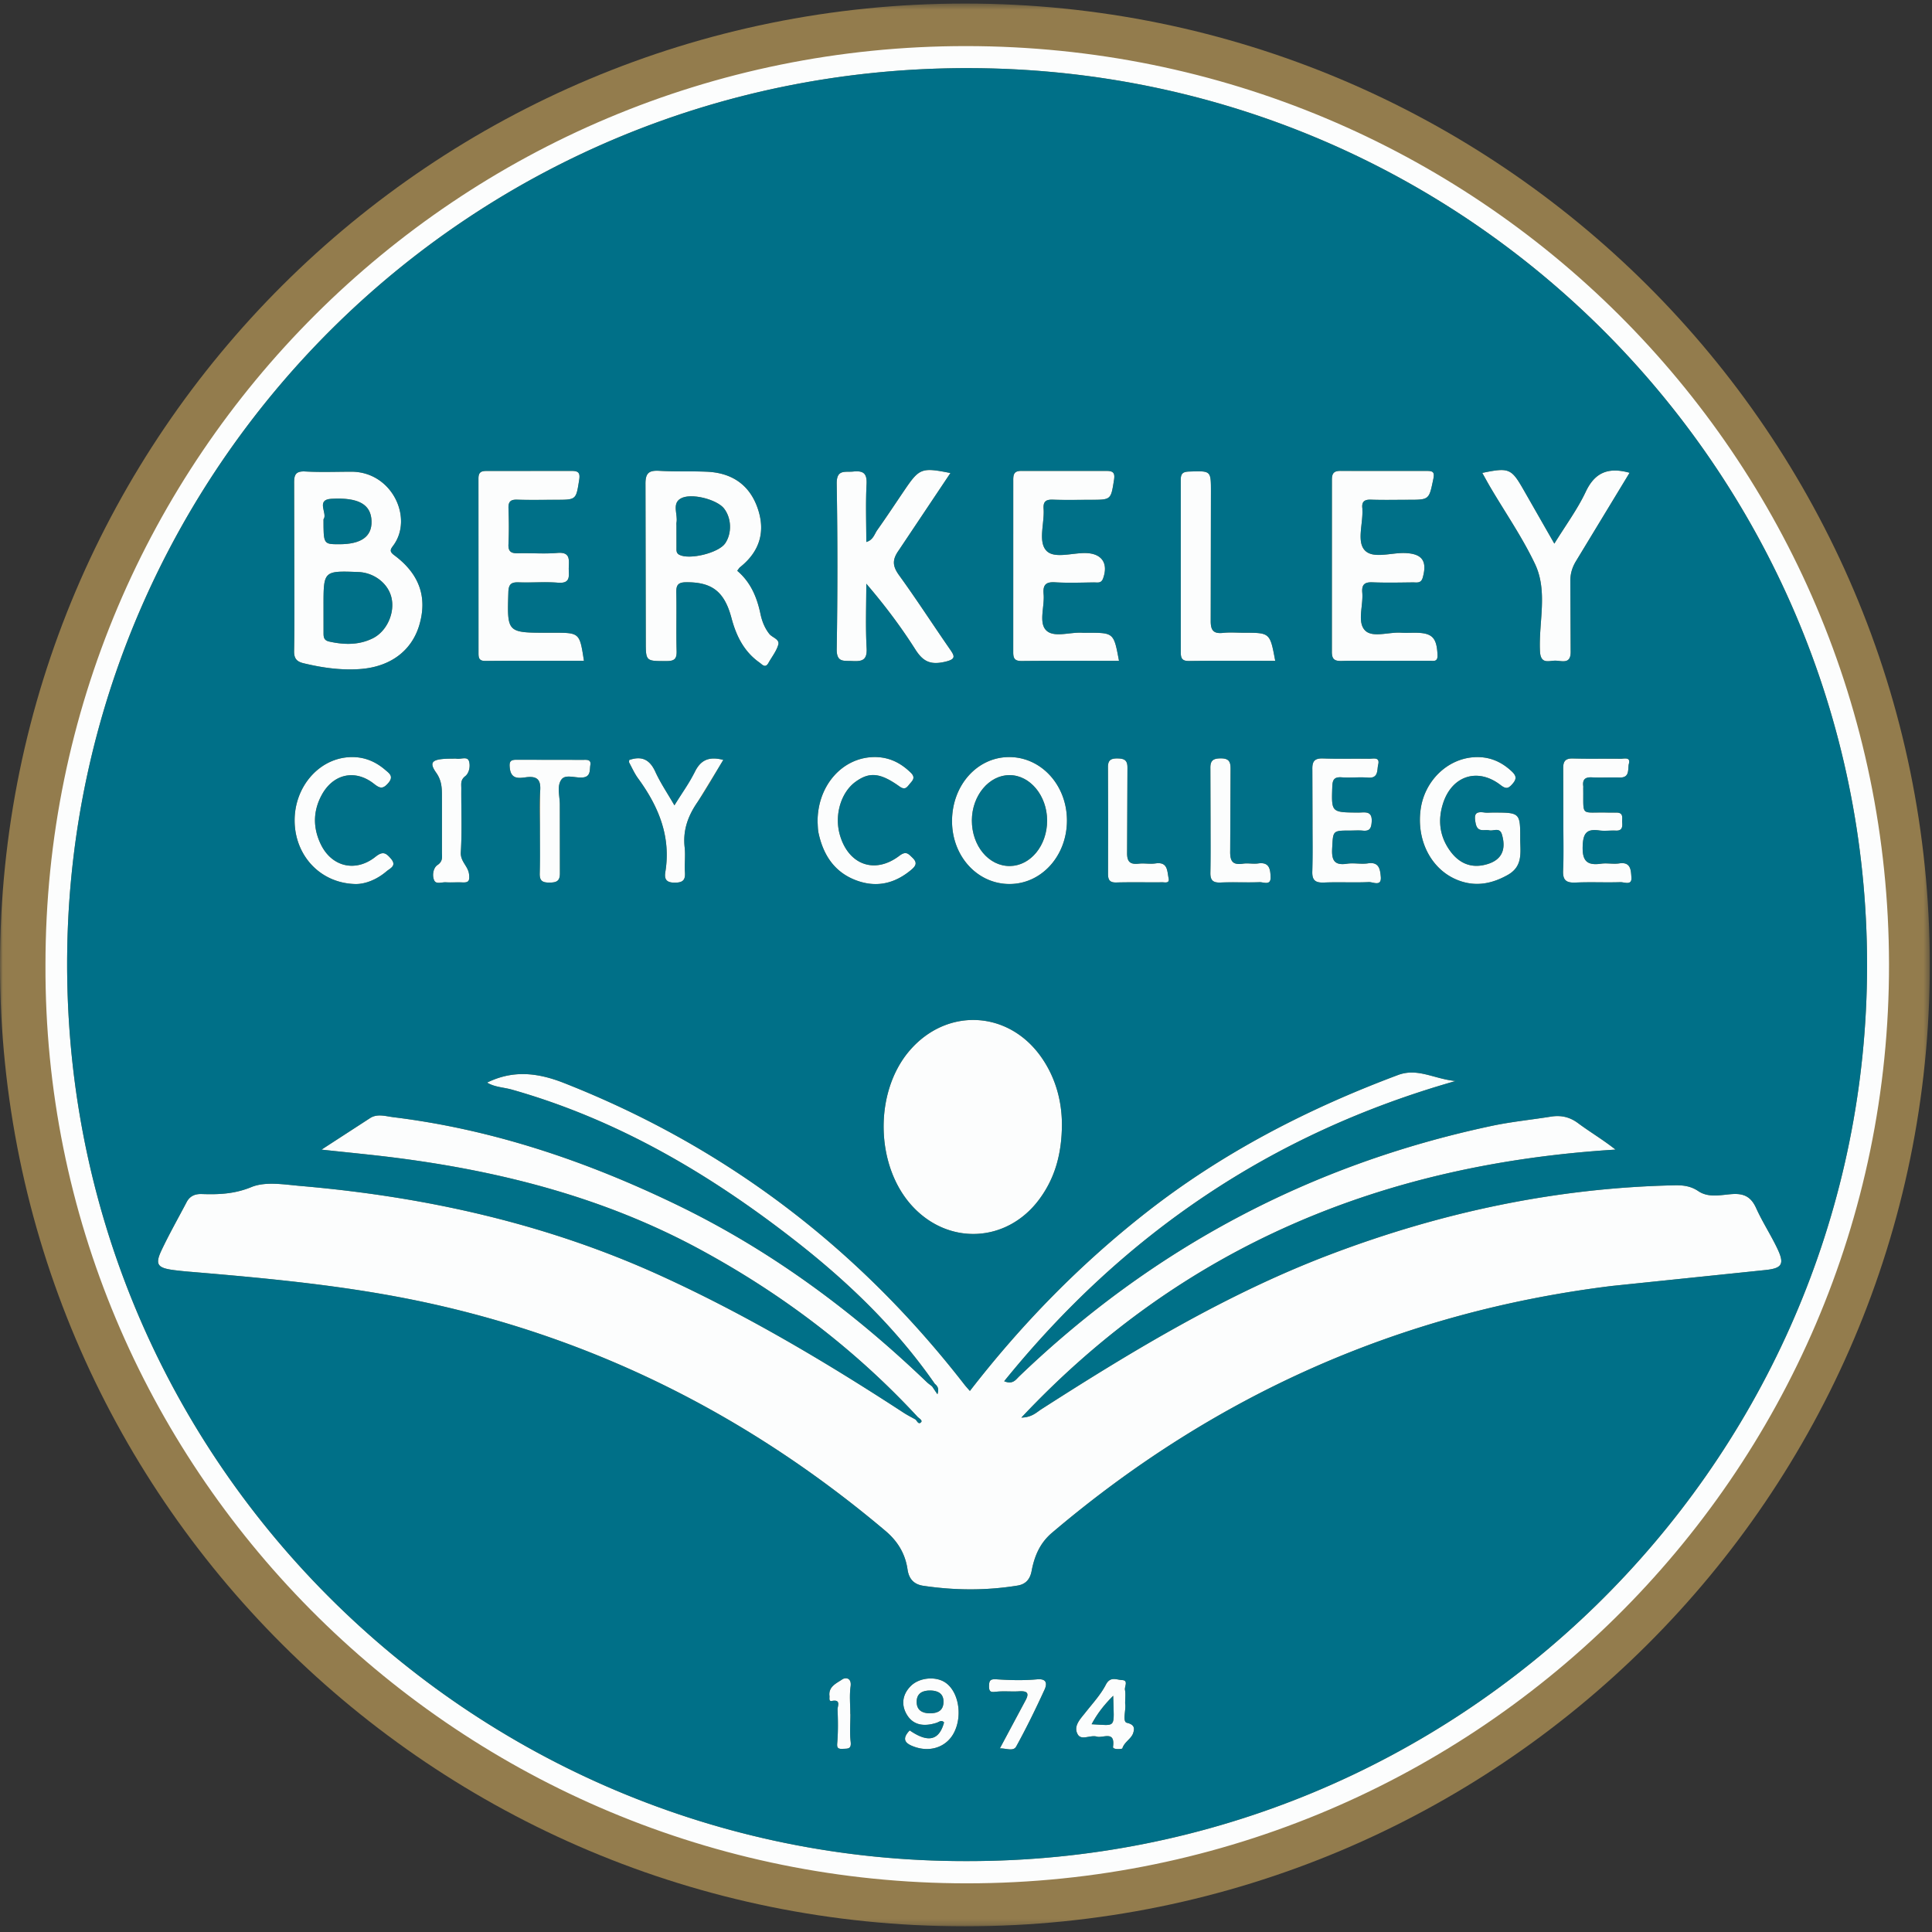 <?xml version="1.0" encoding="utf-8"?>
<svg xmlns="http://www.w3.org/2000/svg" xmlns:xlink="http://www.w3.org/1999/xlink" viewBox="0 0 340 340">
  <rect x="0" y="0" width="340" height="340" fill="#333333" stroke="none"/>
  <defs>
    <path id="a" d="M0 .398h339.612v338.373H0z"/>
  </defs>
  <g fill="none" fill-rule="evenodd">
    <g transform="translate(0 .228)">
      <mask id="b" fill="#fff">
        <use xlink:href="#a"/>
      </mask>
      <path d="M339.612 169.584C339.612 76.145 263.588.397 169.806.397S0 76.145 0 169.584s76.024 169.187 169.806 169.187 169.806-75.748 169.806-169.187" fill="#937c4d" fill-rule="nonzero" mask="url(#b)"/>
    </g>
    <g fill="#fcfdfd" fill-rule="nonzero">
      <path d="M170.059 327.519c86.524.188 156.28-69.067 158.461-153.624 2.257-87.542-67.896-161.747-157.993-161.907-87.996-.155-157.085 69.977-158.685 154.606-1.7 89.877 71.189 161.095 158.217 160.925M8.002 169.777c0-89.343 72.505-161.695 162.003-161.666 89.852.029 162.293 72.127 162.43 161.547.137 89.907-73.735 162.925-164.394 161.764C79.33 330.285 7.66 257.963 8.002 169.777"/>
      <path d="M161.537 249.407c-11.109-12.022-24-21.756-38.384-29.545-16.638-9.01-34.616-13.673-53.266-16.08-4.248-.548-8.516-.944-13.306-1.467l8.604-5.584c1.262-.776 2.724-.283 4.073-.118 17.496 2.154 33.928 7.732 49.729 15.357 16.469 7.947 30.963 18.644 44.102 31.249.29.278.627.507.942.758l.937 1.384c.309-.881.079-1.393-.45-1.817-6.752-9.742-15.195-17.874-24.486-25.135-15.075-11.782-31.351-21.389-49.949-26.653-1.453-.412-3.04-.426-4.361-1.239 4.578-2.237 8.877-1.759 13.555.083 28.438 11.193 51.765 29.017 70.427 53.043.294.38.625.731.979 1.141 9.124-11.791 19.415-22.308 31.08-31.443 13.396-10.491 28.339-18.2 44.255-24.155 3.484-1.303 6.329.688 10.129 1.059-32.528 9.239-58.547 27.038-79.428 52.827 1.523.629 2.034-.27 2.651-.862 23.511-22.563 51.214-37.287 83.14-44.071 3.425-.728 6.931-1.073 10.394-1.627 1.776-.284 3.309.031 4.807 1.146 2.077 1.546 4.325 2.864 6.595 4.653-40.711 2.517-75.985 16.769-104.562 47.164 1.858-.043 2.649-.918 3.547-1.494 16.207-10.395 32.686-20.332 50.767-27.199 19.505-7.407 39.693-11.739 60.639-12.188 1.493-.032 2.846.124 4.165 1.018 1.822 1.234 3.987.661 5.975.527 2.11-.143 3.339.521 4.213 2.46 1.1 2.441 2.584 4.707 3.733 7.129 1.289 2.714.866 3.463-2.056 3.773l-27.035 2.802c-37.237 4.578-70.026 19.22-98.564 43.448-2.162 1.836-3.093 4.159-3.581 6.714-.297 1.555-1.112 2.35-2.491 2.573-5.51.896-11.04.854-16.555.039-1.596-.236-2.536-1.119-2.793-2.885-.395-2.713-1.686-4.922-3.883-6.777-23.66-19.974-50.475-33.615-80.834-40.182-13.674-2.958-27.572-4.248-41.483-5.417a65.01 65.01 0 0 1-2.923-.302c-2.901-.381-3.344-.999-2.137-3.54 1.359-2.862 2.926-5.627 4.401-8.434.56-1.065 1.491-1.447 2.64-1.409 2.985.101 5.765.001 8.749-1.225 2.514-1.033 5.813-.44 8.731-.189 21.93 1.892 43.178 6.61 63.275 15.771 14.945 6.812 29.033 15.167 42.771 24.123.676.441 1.403.803 2.106 1.201.283.274.519.943.97.476.288-.297-.26-.639-.556-.883m25.347-51.508c-.026 5.11-1.198 9.43-4.032 13.222-5.654 7.566-15.864 8.099-22.277 1.17-6.561-7.088-6.789-20.103-.479-27.422 6.588-7.64 17.467-7.041 23.222 1.272 2.544 3.675 3.555 7.79 3.566 11.758M56.933 91.377c0 4.395 0 4.395 2.749 4.398 3.878.004 5.778-1.348 5.701-4.057-.082-2.891-2.194-4.218-7.084-3.935-2.807.162-.578 2.63-1.365 3.594m.003 15.252.003 4.636c.004.733-.038 1.407 1 1.638 2.624.581 5.196.644 7.65-.564 2.519-1.241 3.965-4.55 3.277-7.259-.625-2.459-3.061-4.31-5.808-4.413-6.125-.228-6.125-.228-6.121 5.963m-5.147-6.93-.029-14.632c-.024-1.492.25-2.191 1.967-2.095 2.684.149 5.382.046 8.075.039 7.207-.016 10.984 8.187 7.402 13.003-.474.637-.745 1.013.162 1.684 4.453 3.298 5.871 7.394 4.428 12.296-1.338 4.548-5.12 7.372-10.444 7.75-3.365.239-6.66-.233-9.928-1.021-1.196-.288-1.691-.824-1.667-2.151.089-4.957.036-9.916.035-14.875m67.254-7.233.004 3.891c.005.467-.077.965.471 1.262 1.773.961 6.95-.306 8.1-1.998 1.212-1.783 1.119-4.452-.214-6.147-1.231-1.566-5.859-2.821-7.673-1.707-1.51.928-.408 2.795-.686 4.214-.03.156-.004.323-.003.485m10.693 7.985c2.356 1.996 3.47 4.64 4.085 7.568.267 1.268.722 2.47 1.556 3.535.524.669 1.864.92 1.581 1.913-.324 1.139-1.134 2.14-1.728 3.205-.561 1.006-1.107.263-1.568-.061-2.74-1.934-4.103-4.693-4.945-7.866-1.252-4.715-3.503-6.309-7.983-6.272-1.46.011-1.747.537-1.719 1.84.075 3.416-.04 6.839.056 10.254.039 1.391-.38 1.775-1.773 1.775-3.656.001-3.656.074-3.656-3.53l-.052-27.593c-.026-2.005.632-2.465 2.47-2.357 2.768.163 5.552.036 8.323.156 4.334.186 7.472 2.225 8.927 6.367s.403 7.666-3.067 10.432c-.183.146-.301.373-.508.636m113.744 15.85c-2.452 0-4.904-.047-7.354.02-1.198.033-1.747-.236-1.741-1.596l.007-30.286c-.004-1.154.359-1.576 1.534-1.566l15.199.008c1.092-.006 1.359.249 1.117 1.413-.76 3.651-.695 3.664-4.373 3.665-2.207.001-4.415.055-6.618-.021-1.197-.041-1.647.411-1.496 1.553.011.08-.003.163.001.244.119 2.425-1.001 5.546.401 7.089 1.436 1.579 4.62.431 7.035.505 3.063.093 4.018 1.361 3.183 4.332-.299 1.064-1.067.829-1.746.837-2.369.028-4.742.081-7.108-.014-1.404-.056-1.903.428-1.783 1.813.196 2.251-.918 5.118.442 6.603 1.284 1.403 4.171.313 6.348.446.814.05 1.634.009 2.451.009 3.078.001 3.867.84 4.001 3.93.055 1.271-.742 1.004-1.412 1.008l-8.089.008m-140.715-.002c-5.807 0-11.586-.019-17.364.017-1.031.007-1.194-.465-1.193-1.332l-.009-30.747c-.004-1.116.456-1.361 1.447-1.356l14.94-.004c1.189-.009 1.54.326 1.344 1.562-.556 3.511-.501 3.52-4.049 3.52-2.286.001-4.573.054-6.857-.021-1.168-.039-1.58.343-1.538 1.518.077 2.113.097 4.232-.004 6.342-.066 1.391.591 1.601 1.757 1.57 2.285-.061 4.585.138 6.854-.06 2.26-.196 2.056 1.166 2.002 2.571-.049 1.291.498 2.865-1.897 2.67-2.27-.186-4.571.018-6.854-.062-1.295-.045-1.833.236-1.879 1.71-.221 7.159-.272 7.157 6.946 7.157h.98c4.619.001 4.619.001 5.374 4.945m64.497-33.05-9.093 13.598c-1.198 1.683-1.1 2.794.069 4.407 3.055 4.217 5.882 8.597 8.849 12.879.918 1.325 1.28 1.876-.89 2.357-2.528.559-3.797-.125-5.12-2.208-2.548-4.011-5.416-7.818-8.623-11.556 0 3.784-.15 7.575.058 11.347.12 2.171-.85 2.345-2.551 2.258-1.484-.076-2.753.292-2.714-2.119a876.75 876.75 0 0 0-.001-29.056c-.045-2.612 1.447-2.025 2.918-2.175 1.772-.179 2.439.314 2.339 2.228-.174 3.323-.048 6.663-.048 10.169 1.209-.332 1.428-1.391 1.938-2.11 1.649-2.322 3.213-4.703 4.814-7.059 2.593-3.815 2.998-3.971 8.056-2.962m29.661 33.054c-5.845 0-11.478-.03-17.109.025-1.202.011-1.508-.405-1.504-1.544l.004-30.282c-.003-1.066.182-1.641 1.448-1.627l14.951.003c1.23-.011 1.524.389 1.336 1.582-.551 3.495-.507 3.501-4.079 3.502-2.206.001-4.414.061-6.617-.023-1.236-.047-1.794.264-1.697 1.607.18 2.499-.989 5.695.446 7.32 1.368 1.55 4.619.391 7.039.468 2.773.088 3.949 1.825 2.976 4.483-.327.894-1.004.677-1.603.684-2.287.027-4.582.118-6.86-.023-1.67-.102-2.138.532-1.996 2.078.199 2.17-.895 4.993.437 6.357 1.341 1.374 4.183.299 6.361.442.326.021.654.003.981.003 4.571 0 4.571 0 5.488 4.947m89.855-33.101-9.395 15.487c-.715 1.159-1.051 2.306-1.033 3.663l.058 12.203c.09 2.511-1.627 1.676-2.805 1.713-1.136.035-2.483.626-2.596-1.653-.255-5.137 1.426-10.516-.878-15.369-2.221-4.679-5.206-8.999-7.848-13.481-.488-.828-.943-1.674-1.429-2.54 4.692-.974 5.117-.795 7.267 2.971l5.416 9.477c1.98-3.216 4.058-6.023 5.519-9.119 1.603-3.396 3.938-4.396 7.722-3.353m-62.36 33.1c-5.186 0-10.167-.037-15.147.026-1.232.015-1.48-.45-1.477-1.563l-.004-30.296c-.005-1.226.453-1.451 1.568-1.486 3.745-.116 3.743-.163 3.743 3.51l-.036 22.721c-.019 1.704.458 2.351 2.187 2.165 1.212-.131 2.449-.025 3.676-.025 4.573 0 4.573 0 5.49 4.947m-40.146 28.085c-.013-4.358-3.002-7.967-6.606-7.976s-6.611 3.593-6.632 7.944c-.02 4.507 2.991 8.112 6.723 8.049 3.624-.061 6.529-3.635 6.516-8.017m3.492-.048c.029 6.249-4.454 11.233-10.106 11.235-5.616.002-10.064-4.815-10.117-10.956-.055-6.31 4.332-11.323 9.959-11.384 5.67-.061 10.234 4.877 10.263 11.104m79.769 3.453c.031 2.326.463 4.692-2.191 6.185-2.802 1.576-5.629 2.105-8.651.971-4.742-1.778-7.465-6.958-6.679-12.548.699-4.972 4.669-8.836 9.372-9.139 2.599-.168 4.762.72 6.65 2.488.832.779.91 1.33.136 2.212-.728.829-1.119.951-2.098.196-4.043-3.118-8.573-1.618-10.126 3.251-.947 2.973-.587 5.805 1.245 8.339 1.433 1.983 3.398 3.029 5.928 2.49 2.985-.635 4.042-2.476 3.196-5.363-.395-1.346-1.469-.58-2.23-.746-.917-.2-2.067.461-2.401-1.254-.299-1.534-.086-2.114 1.529-1.885.48.069.978.011 1.467.011 4.864-.002 4.864-.002 4.852 4.792m7.587-3.4-.023-9.03c-.031-1.313.29-1.924 1.756-1.874l8.327.049c.606.01 1.812-.381 1.48.868-.236.889.242 2.491-1.625 2.432-1.632-.052-3.269.053-4.898-.028-1.184-.059-1.658.384-1.512 1.536.021.16-.001.326.002.488.067 4.949-.547 4.07 4.114 4.166l1.715.009c1.361-.009.964 1.016 1.027 1.751.066.793-.016 1.472-1.113 1.419-.977-.048-1.975.108-2.935-.028-2.235-.316-2.83.521-2.906 2.771-.088 2.631.787 3.43 3.256 3.08 1.04-.148 2.14.109 3.176-.052 2.096-.325 2.051 1.297 2.145 2.441.125 1.524-1.252.841-1.949.865-2.61.088-5.228-.054-7.836.067-1.663.078-2.326-.368-2.24-2.145l.038-8.784m-44.141.108-.028-9.039c-.044-1.448.348-2.044 1.908-1.978l8.09.048c.699.011 1.937-.373 1.589 1.036-.227.921.098 2.443-1.78 2.287-1.542-.128-3.11.061-4.655-.051-1.349-.099-1.607.474-1.645 1.683-.145 4.487-.187 4.482 4.538 4.517 1.16.009 2.543-.417 2.397 1.667-.08 1.153-.386 1.632-1.565 1.514-.728-.073-1.47-.013-2.206-.012-3.144.001-3.016.008-3.183 3.151-.111 2.068.373 3.025 2.632 2.683 1.199-.181 2.471.12 3.668-.066 1.998-.311 2.14 1.128 2.256 2.336.176 1.834-1.374.929-2.095.963-2.609.123-5.232-.033-7.842.079-1.568.067-2.184-.363-2.113-2.026l.035-8.793m-168.55 11.074c-6.179-.204-10.53-5.092-10.581-11.09-.051-5.892 4.111-10.822 9.417-11.223 2.516-.191 4.657.618 6.522 2.223.712.613 1.575 1.144.523 2.346-.945 1.078-1.459.928-2.503.105-3.341-2.631-7.21-1.733-9.222 2.029-1.528 2.858-1.507 5.808-.104 8.67 1.928 3.932 6.111 4.922 9.596 2.147 1.299-1.033 1.831-.691 2.7.31 1.117 1.286-.111 1.699-.768 2.26-1.805 1.543-3.918 2.293-5.581 2.223m81.454-10.894c-.057-6.378 4.315-11.335 9.878-11.445 2.603-.052 4.719.969 6.547 2.775.914.902.205 1.431-.285 2.038-.463.572-.792 1.028-1.736.352-3.415-2.443-5.304-2.567-7.722-.814-2.551 1.851-3.739 5.8-2.784 9.257 1.472 5.325 6.13 7.077 10.483 3.773 1.197-.909 1.582-.368 2.319.336.928.888.582 1.46-.242 2.149-2.776 2.32-5.883 3.125-9.34 1.946-4.013-1.368-6.081-4.432-6.943-8.416-.153-.709-.134-1.455-.175-1.951m-33.155-10.926c2.208-.764 3.619-.088 4.599 2.064.896 1.966 2.131 3.781 3.361 5.915l3.559-5.823c1.014-2.114 2.455-2.853 5.044-2.175l-4.553 7.447c-1.675 2.433-2.586 4.96-2.248 7.944.163 1.444-.05 2.926.051 4.382.093 1.354-.337 1.82-1.759 1.832-1.479.012-1.908-.57-1.696-1.864 1.027-6.26-1.197-11.566-4.799-16.494-.617-.845-1.051-1.823-1.549-2.75-.066-.123-.009-.311-.009-.479m102.306 10.53-.027-9.005c-.04-1.386.422-1.8 1.807-1.809 1.469-.009 1.76.587 1.745 1.887l-.065 14.359c-.046 1.773.356 2.572 2.253 2.284.875-.134 1.804.084 2.681-.044 1.996-.294 2.129 1.088 2.178 2.395.059 1.566-1.246.88-1.946.908-2.277.088-4.563-.04-6.838.059-1.386.061-1.849-.403-1.812-1.783l.025-9.249m-118.026 1.593.043-6.572c.177-2.023-.435-2.783-2.505-2.511-1.221.161-2.609.383-2.83-1.611-.12-1.084.04-1.483 1.161-1.475l11.732.018c.616.001 1.453-.123 1.282.914-.145.884.1 2.053-1.356 2.188-1.274.119-2.999-.618-3.72.343-.882 1.177-.28 2.97-.298 4.492l.014 11.932c.033 1.473-.574 1.727-1.872 1.73-1.266.002-1.72-.362-1.677-1.657l.026-7.792m99.998-1.475-.025-9.269c-.033-1.3.431-1.673 1.694-1.653 1.218.02 1.752.321 1.736 1.648l-.062 14.879c-.035 1.634.491 2.165 2.062 1.988.967-.108 1.974.101 2.931-.043 2.193-.329 2.043 1.346 2.312 2.6.208.973-.649.717-1.129.722-2.692.028-5.387-.038-8.078.034-1.275.034-1.47-.581-1.457-1.637l.014-9.269M79.609 133.513c.245 0 .496-.035.734.007.754.131 1.891-.455 2.184.418.28.834.067 2.102-.664 2.668-.857.665-.676 1.399-.681 2.153-.026 3.744.144 7.499-.085 11.229-.101 1.643 1.294 2.426 1.45 3.88.123 1.143-.059 1.476-1.157 1.426-.979-.046-1.964.036-2.94-.021-.699-.042-1.698.395-2.033-.331-.416-.898-.155-2.226.565-2.705 1.028-.684.783-1.483.791-2.298v-9.036c-.024-1.681.154-3.27-1.011-4.915-1.381-1.949-.718-2.475 2.847-2.476m84.169 163.99c-1.402-.023-2.473.456-2.459 2.028.013 1.394.923 1.962 2.266 1.981 1.421.02 2.448-.467 2.456-2.031.007-1.434-.957-1.943-2.263-1.979m-3.686 7.018c3.242 2.23 5.178 1.783 6.047-1.401-.455-.519-.882-.074-1.3.061-2.044.661-4.022.551-5.212-1.374-1.061-1.718-.863-3.596.678-5.118 1.442-1.423 4.174-1.727 5.893-.696 2.424 1.454 3.268 5.745 1.739 8.834-1.255 2.532-4.037 3.565-6.854 2.636-1.728-.571-2.525-1.336-.991-2.942m35.813-6.094c-1.688 1.689-2.838 3.209-3.8 5.012 4.504.211 3.918.869 3.8-5.012m2.104 1.36c.205 1.058-.545 3.204.313 3.401 1.457.335 1.322 1.108 1.102 1.797-.33 1.034-1.565 1.567-1.91 2.718-.031.105-1.718.268-1.64-.29.413-2.94-1.78-1.473-2.86-1.798-1.109-.334-2.702.732-3.342-.376-.84-1.454.429-2.7 1.344-3.861 1.256-1.594 2.675-3.122 3.594-4.899.795-1.538 1.918-.844 2.841-.813 1.196.039.411 1.137.527 1.738.136.706.031 1.456.031 2.383m-22.048 7.899 4.428-8.281c.8-1.415.484-1.856-1.084-1.76-1.301.079-2.619-.067-3.912.063-.849.085-1.349.19-1.34-.948.008-1.041.221-1.306 1.353-1.229 2.356.16 4.744.221 7.09.004 1.852-.172 1.743.911 1.323 1.828-1.551 3.386-3.19 6.74-4.986 10.002-.494.896-1.733.306-2.871.322m-26.303-6.03c0 1.624-.146 3.266.045 4.867.16 1.343-.546 1.194-1.395 1.247-1.129.07-1.011-.452-.948-1.315.138-1.859.115-3.736.035-5.599-.024-.573.676-1.842-1.002-1.516-.592.115-.38-.556-.42-.887-.203-1.655 1.255-2.228 2.232-2.9.605-.415 1.701-.297 1.486 1.236-.223 1.593-.05 3.241-.05 4.867h.018z"/>
    </g>
    <g fill="#007088" fill-rule="nonzero">
      <path d="m310.728 223.5-27.035 2.802c-37.237 4.579-70.026 19.22-98.564 43.448-2.162 1.836-3.093 4.159-3.581 6.714-.297 1.556-1.112 2.35-2.491 2.573-5.51.896-11.04.855-16.555.039-1.596-.236-2.536-1.119-2.792-2.884-.395-2.714-1.686-4.922-3.884-6.777-23.66-19.974-50.474-33.614-80.833-40.182-13.674-2.958-27.572-4.248-41.483-5.417a63.583 63.583 0 0 1-2.923-.302c-2.902-.381-3.345-.999-2.138-3.54 1.359-2.862 2.926-5.627 4.401-8.434.56-1.065 1.49-1.447 2.64-1.409 2.985.101 5.765.001 8.749-1.225 2.514-1.033 5.812-.44 8.731-.188 21.93 1.891 43.178 6.61 63.275 15.77 14.946 6.812 29.033 15.168 42.771 24.124.676.44 1.403.803 2.106 1.201.283.274.519.943.97.475.287-.296-.26-.639-.556-.883-11.109-12.022-24-21.755-38.384-29.544-16.639-9.01-34.617-13.673-53.267-16.081-4.248-.548-8.515-.943-13.304-1.467l8.603-5.584c1.263-.776 2.725-.283 4.074-.118 17.496 2.155 33.928 7.732 49.729 15.358 16.469 7.947 30.963 18.643 44.102 31.248.29.278.627.507.942.759l.937 1.384c.309-.881.079-1.393-.45-1.818-6.753-9.742-15.195-17.873-24.486-25.135-15.075-11.782-31.351-21.389-49.949-26.653-1.453-.411-3.04-.426-4.361-1.239 4.578-2.237 8.877-1.759 13.556.083 28.437 11.193 51.765 29.017 70.426 53.043.294.379.625.731.979 1.141 9.124-11.791 19.415-22.308 31.079-31.443 13.397-10.491 28.34-18.2 44.257-24.155 3.483-1.303 6.328.688 10.129 1.058-32.528 9.239-58.547 27.038-79.429 52.827 1.523.629 2.034-.27 2.651-.861 23.51-22.563 51.214-37.288 83.14-44.072 3.425-.728 6.931-1.073 10.394-1.627 1.777-.284 3.308.031 4.808 1.146 2.077 1.546 4.325 2.864 6.594 4.654-40.711 2.516-75.985 16.769-104.562 47.164 1.858-.044 2.649-.919 3.547-1.494 16.207-10.395 32.686-20.332 50.768-27.199 19.504-7.407 39.692-11.74 60.638-12.188 1.494-.031 2.846.125 4.165 1.018 1.822 1.234 3.987.661 5.975.527 2.11-.143 3.339.521 4.213 2.46 1.1 2.44 2.584 4.707 3.733 7.128 1.289 2.715.866 3.463-2.056 3.773m-111.304 81.484c-.33 1.034-1.565 1.566-1.91 2.718-.031.105-1.718.268-1.64-.29.413-2.94-1.78-1.472-2.86-1.798-1.109-.334-2.702.732-3.342-.376-.841-1.454.428-2.7 1.344-3.861 1.255-1.594 2.675-3.122 3.594-4.899.795-1.538 1.918-.844 2.841-.813 1.196.04.411 1.137.527 1.738.136.706.031 1.456.031 2.383.205 1.058-.546 3.204.313 3.401 1.457.335 1.322 1.108 1.102 1.798m-15.605-7.623c-1.551 3.386-3.19 6.74-4.987 10.002-.494.896-1.733.305-2.871.322l4.428-8.281c.8-1.414.484-1.855-1.084-1.759-1.301.079-2.619-.067-3.911.063-.85.084-1.349.189-1.341-.948.009-1.04.221-1.306 1.353-1.229 2.355.16 4.744.221 7.089.004 1.852-.171 1.743.911 1.324 1.828m-15.883 7.465c-1.254 2.532-4.037 3.565-6.854 2.636-1.729-.57-2.525-1.336-.992-2.942 3.243 2.23 5.178 1.783 6.047-1.397-.455-.523-.881-.078-1.299.056-2.044.661-4.023.551-5.212-1.374-1.061-1.718-.863-3.596.677-5.117 1.442-1.424 4.174-1.728 5.894-.696 2.423 1.455 3.268 5.746 1.738 8.834m-19.627 2.943c-1.129.07-1.011-.452-.948-1.315.138-1.859.115-3.735.035-5.599-.025-.573.676-1.842-1.002-1.516-.592.116-.381-.556-.422-.887-.202-1.655 1.255-2.227 2.233-2.9.605-.415 1.701-.297 1.486 1.236-.223 1.593-.05 3.241-.05 4.867h.018c0 1.624-.146 3.266.045 4.867.161 1.343-.545 1.194-1.395 1.247M56.481 148.633c1.929 3.931 6.112 4.922 9.597 2.146 1.299-1.033 1.831-.691 2.7.31 1.117 1.286-.112 1.699-.768 2.261-1.805 1.542-3.918 2.293-5.581 2.222-6.179-.204-10.53-5.091-10.581-11.09-.051-5.892 4.111-10.821 9.417-11.223 2.516-.191 4.657.618 6.523 2.223.712.612 1.575 1.144.522 2.346-.944 1.078-1.459.927-2.502.105-3.342-2.631-7.211-1.734-9.223 2.029-1.528 2.857-1.507 5.808-.104 8.67M51.79 99.699l-.03-14.632c-.024-1.492.25-2.19 1.967-2.095 2.684.149 5.382.046 8.075.039 7.207-.016 10.984 8.187 7.402 13.003-.474.638-.745 1.013.162 1.685 4.454 3.298 5.871 7.394 4.428 12.295-1.339 4.549-5.121 7.372-10.445 7.75-3.365.239-6.66-.233-9.928-1.021-1.196-.288-1.691-.823-1.667-2.151.089-4.957.036-9.917.036-14.875m27.819 33.813c.245 0 .496-.034.734.007.754.131 1.891-.454 2.184.418.28.834.066 2.102-.664 2.668-.858.664-.676 1.398-.682 2.153-.026 3.744.144 7.499-.085 11.229-.1 1.643 1.295 2.426 1.451 3.88.122 1.143-.06 1.476-1.157 1.425-.978-.045-1.963.037-2.94-.021-.699-.042-1.698.396-2.034-.331-.416-.898-.155-2.226.565-2.705 1.028-.684.783-1.483.792-2.298v-9.036c-.024-1.682.154-3.27-1.011-4.915-1.381-1.949-.718-2.475 2.847-2.476m6.037-50.631 14.939-.004c1.189-.01 1.54.325 1.344 1.562-.556 3.511-.501 3.519-4.049 3.52-2.286.001-4.573.054-6.857-.021-1.168-.038-1.58.343-1.538 1.518.077 2.112.097 4.232-.004 6.342-.066 1.391.591 1.601 1.758 1.57 2.284-.061 4.585.138 6.854-.06 2.259-.196 2.055 1.166 2.002 2.572-.05 1.291.498 2.865-1.898 2.67-2.27-.186-4.57.019-6.853-.061-1.295-.046-1.834.236-1.879 1.709-.221 7.159-.271 7.157 6.946 7.157h.98c4.62.001 4.62.001 5.375 4.945-5.807 0-11.586-.019-17.364.018-1.031.006-1.195-.465-1.193-1.333L84.2 84.234c-.004-1.116.456-1.361 1.447-1.356m18.246 51.759c-.146.883.1 2.053-1.356 2.188-1.273.118-2.999-.618-3.719.343-.883 1.177-.281 2.97-.299 4.492l.015 11.932c.033 1.474-.575 1.728-1.873 1.73-1.266.002-1.72-.362-1.677-1.658.087-2.595.026-5.194.026-7.791-.001-2.192-.147-4.397.042-6.572.177-2.023-.435-2.783-2.505-2.511-1.221.161-2.609.383-2.83-1.611-.12-1.084.04-1.483 1.161-1.474l11.732.017c.616.002 1.454-.123 1.283.914m6.835-.888c2.208-.764 3.619-.088 4.599 2.064.896 1.966 2.131 3.781 3.361 5.915 1.318-2.122 2.627-3.882 3.559-5.823 1.015-2.113 2.455-2.853 5.043-2.175-1.536 2.536-2.92 5.076-4.553 7.447-1.675 2.433-2.585 4.96-2.248 7.944.163 1.444-.05 2.926.05 4.382.093 1.354-.336 1.82-1.758 1.832-1.479.012-1.908-.57-1.696-1.864 1.027-6.26-1.197-11.566-4.799-16.493-.617-.844-1.051-1.823-1.549-2.75-.066-.123-.009-.311-.009-.479m5.337-50.892c2.768.163 5.552.037 8.323.156 4.334.187 7.472 2.226 8.927 6.367s.403 7.665-3.067 10.431c-.183.146-.3.373-.508.637 2.356 1.995 3.469 4.64 4.085 7.567.267 1.269.723 2.47 1.556 3.535.524.67 1.864.92 1.581 1.913-.324 1.139-1.134 2.14-1.727 3.205-.561 1.006-1.108.264-1.568-.061-2.74-1.933-4.103-4.692-4.945-7.866-1.252-4.715-3.503-6.308-7.982-6.272-1.461.012-1.748.538-1.72 1.841.075 3.416-.04 6.838.056 10.254.039 1.39-.38 1.775-1.773 1.775-3.657.001-3.657.074-3.657-3.531l-.052-27.592c-.026-2.005.632-2.465 2.47-2.358m37.695 50.374c2.603-.052 4.719.969 6.547 2.775.914.902.205 1.431-.285 2.038-.463.572-.792 1.028-1.736.353-3.415-2.443-5.304-2.567-7.722-.814-2.552 1.851-3.739 5.8-2.785 9.257 1.472 5.325 6.13 7.077 10.483 3.773 1.197-.909 1.582-.368 2.319.336.928.888.582 1.46-.242 2.148-2.777 2.32-5.883 3.125-9.34 1.946-4.013-1.368-6.081-4.432-6.943-8.416-.154-.709-.134-1.455-.175-1.951-.057-6.379 4.315-11.335 9.878-11.445m-3.596-50.249c1.773-.179 2.439.314 2.339 2.228-.174 3.323-.048 6.663-.048 10.169 1.209-.332 1.428-1.391 1.938-2.11 1.649-2.321 3.213-4.703 4.814-7.059 2.593-3.816 2.998-3.971 8.056-2.963l-9.092 13.598c-1.198 1.683-1.1 2.794.068 4.407 3.056 4.217 5.883 8.597 8.85 12.879.918 1.326 1.28 1.876-.89 2.357-2.527.559-3.797-.124-5.12-2.207-2.548-4.01-5.416-7.819-8.623-11.556 0 3.784-.151 7.575.058 11.348.12 2.171-.85 2.345-2.551 2.258-1.484-.076-2.753.293-2.714-2.119a876.75 876.75 0 0 0-.001-29.056c-.044-2.612 1.448-2.025 2.918-2.175m36.719 114.913c-.026 5.11-1.198 9.43-4.032 13.222-5.654 7.566-15.864 8.099-22.277 1.17-6.561-7.088-6.789-20.103-.479-27.422 6.588-7.64 17.467-7.041 23.222 1.273 2.544 3.674 3.555 7.789 3.566 11.757m-9.382-64.663c5.671-.061 10.235 4.877 10.264 11.104.029 6.249-4.454 11.233-10.106 11.235-5.616.002-10.065-4.815-10.118-10.956-.054-6.31 4.332-11.323 9.959-11.384m.814-48.734c-.003-1.066.181-1.641 1.447-1.627l14.952.004c1.23-.012 1.524.388 1.336 1.581-.551 3.495-.507 3.501-4.08 3.502-2.206.001-4.414.061-6.617-.023-1.235-.047-1.793.264-1.696 1.608.179 2.499-.989 5.694.446 7.32 1.368 1.549 4.619.391 7.039.468 2.773.088 3.949 1.825 2.976 4.482-.327.894-1.004.677-1.603.684-2.287.027-4.582.118-6.861-.023-1.67-.102-2.137.533-1.996 2.078.199 2.17-.894 4.993.437 6.357 1.34 1.374 4.183.299 6.361.442.326.021.654.003.981.003 4.571 0 4.571 0 5.488 4.947-5.845 0-11.478-.03-17.109.025-1.203.011-1.508-.405-1.504-1.544l.004-30.283m20.098 50.627-.061 14.878c-.035 1.634.491 2.165 2.061 1.988.967-.109 1.975.101 2.932-.044 2.193-.329 2.043 1.347 2.312 2.6.209.973-.649.716-1.128.721-2.693.028-5.387-.038-8.079.034-1.275.034-1.47-.581-1.457-1.637l.014-9.269-.025-9.269c-.033-1.3.431-1.673 1.694-1.653 1.217.019 1.752.321 1.736 1.648m14.622 9.154-.028-9.005c-.04-1.386.422-1.8 1.807-1.809 1.469-.01 1.76.587 1.745 1.887l-.065 14.359c-.046 1.773.356 2.573 2.253 2.284.875-.134 1.804.084 2.681-.044 1.996-.294 2.129 1.088 2.178 2.394.059 1.566-1.246.881-1.946.908-2.277.088-4.563-.04-6.838.059-1.386.061-1.849-.403-1.813-1.783.083-3.081.026-6.166.026-9.249m-3.676-61.297c3.745-.116 3.744-.163 3.744 3.51l-.037 22.721c-.019 1.704.459 2.351 2.187 2.165 1.211-.131 2.449-.025 3.676-.025 4.573 0 4.573 0 5.49 4.947-5.186 0-10.166-.036-15.146.026-1.233.016-1.48-.45-1.477-1.563l-.004-30.296c-.006-1.225.452-1.451 1.568-1.486m21.62 61.515-.028-9.038c-.044-1.449.348-2.044 1.908-1.979 2.692.114 5.393.007 8.09.049.699.011 1.937-.373 1.589 1.036-.227.921.098 2.442-1.78 2.286-1.542-.128-3.11.061-4.655-.051-1.349-.098-1.607.474-1.645 1.683-.145 4.487-.187 4.482 4.538 4.517 1.16.009 2.543-.418 2.397 1.666-.08 1.154-.386 1.632-1.565 1.514-.728-.073-1.47-.013-2.206-.013-3.144.001-3.016.007-3.184 3.151-.11 2.068.374 3.025 2.632 2.683 1.199-.181 2.471.121 3.668-.066 1.998-.311 2.14 1.128 2.256 2.336.176 1.835-1.374.929-2.095.963-2.609.123-5.232-.033-7.843.079-1.567.067-2.184-.363-2.113-2.025.125-2.926.035-5.862.035-8.794m3.414-60.058c-.004-1.155.36-1.577 1.535-1.567l15.199.008c1.091-.006 1.359.249 1.117 1.413-.76 3.651-.694 3.664-4.373 3.665-2.206.001-4.414.055-6.618-.021-1.197-.041-1.647.411-1.496 1.554.011.08-.003.162.001.243.119 2.425-1.001 5.546.401 7.089 1.436 1.579 4.62.431 7.035.505 3.063.093 4.017 1.361 3.183 4.332-.299 1.064-1.067.829-1.746.837-2.369.028-4.742.081-7.108-.014-1.404-.056-1.903.428-1.783 1.813.196 2.251-.918 5.118.441 6.604 1.284 1.403 4.171.313 6.349.446.814.05 1.634.009 2.451.009 3.078.001 3.866.84 4.001 3.93.055 1.271-.742 1.004-1.412 1.008l-8.089.008c-2.452 0-4.904-.047-7.354.02-1.198.033-1.747-.236-1.741-1.595l.006-30.286m24.991 48.819c2.599-.168 4.763.72 6.65 2.488.832.779.91 1.33.136 2.213-.728.828-1.119.95-2.098.196-4.042-3.118-8.573-1.618-10.125 3.251-.948 2.973-.587 5.805 1.245 8.339 1.434 1.983 3.398 3.029 5.928 2.49 2.985-.635 4.042-2.476 3.196-5.363-.395-1.346-1.469-.579-2.231-.746-.917-.2-2.066.461-2.401-1.254-.299-1.534-.086-2.114 1.53-1.885.479.069.977.011 1.467.011 4.864-.002 4.864-.002 4.852 4.792.031 2.326.464 4.692-2.191 6.185-2.802 1.576-5.628 2.105-8.651.971-4.741-1.778-7.465-6.957-6.679-12.548.699-4.972 4.669-8.836 9.372-9.139m8.738-47.062 5.417 9.477c1.98-3.216 4.058-6.023 5.519-9.119 1.603-3.396 3.938-4.396 7.722-3.353l-9.395 15.488c-.715 1.158-1.051 2.305-1.033 3.663l.058 12.203c.09 2.511-1.626 1.676-2.804 1.713-1.137.035-2.484.626-2.597-1.653-.255-5.137 1.426-10.516-.878-15.369-2.222-4.679-5.206-8.999-7.848-13.481-.488-.828-.943-1.674-1.429-2.54 4.692-.974 5.117-.795 7.266 2.971m17.036 69.054c-2.61.087-5.228-.054-7.835.067-1.663.078-2.327-.368-2.241-2.145.142-2.921.039-5.855.039-8.784l-.023-9.03c-.032-1.313.29-1.925 1.755-1.874 2.773.096 5.552.002 8.327.049.606.011 1.812-.381 1.48.869-.236.889.242 2.491-1.626 2.432-1.631-.052-3.268.053-4.898-.028-1.184-.059-1.657.384-1.511 1.536.02.16-.001.325.001.488.068 4.949-.546 4.07 4.115 4.167a60.29 60.29 0 0 0 1.714.008c1.361-.01.964 1.016 1.027 1.751.067.793-.016 1.472-1.113 1.419-.977-.048-1.975.108-2.935-.029-2.235-.316-2.83.521-2.906 2.771-.088 2.631.787 3.43 3.256 3.08 1.04-.148 2.14.108 3.177-.052 2.095-.325 2.05 1.297 2.145 2.441.125 1.524-1.252.841-1.949.865M170.527 11.988C82.532 11.833 13.442 81.965 11.842 166.595c-1.699 89.877 71.19 161.095 158.217 160.925 86.524.188 156.28-69.067 158.461-153.624 2.257-87.542-67.896-161.748-157.993-161.907m-113.593 94.64c-.001-6.191-.001-6.191 6.123-5.963 2.747.103 5.184 1.954 5.808 4.413.688 2.709-.758 6.018-3.278 7.259-2.453 1.208-5.025 1.146-7.649.564-1.038-.23-.996-.904-1.001-1.637l-.004-4.636"/>
      <path d="M56.933 91.377c.787-.964-1.442-3.432 1.365-3.594 4.891-.283 7.003 1.044 7.084 3.935.077 2.709-1.822 4.06-5.701 4.057-2.749-.003-2.749-.003-2.749-4.398m62.113 1.088c-.001-.162-.027-.329.003-.485.278-1.419-.824-3.286.686-4.214 1.814-1.114 6.442.141 7.673 1.707 1.332 1.696 1.426 4.364.214 6.147-1.151 1.692-6.327 2.959-8.1 1.998-.548-.297-.466-.795-.471-1.262l-.005-3.891m65.228 51.921c.012 4.382-2.892 7.956-6.516 8.017-3.732.063-6.743-3.543-6.723-8.049.021-4.351 3.027-7.951 6.632-7.944s6.594 3.618 6.606 7.976m-20.493 153.115c1.305.037 2.269.546 2.262 1.98-.008 1.564-1.035 2.051-2.456 2.031-1.342-.019-2.253-.588-2.266-1.981-.014-1.573 1.057-2.051 2.46-2.029m32.126.923c.117 5.88.704 5.223-3.8 5.012.962-1.803 2.113-3.322 3.8-5.012"/>
    </g>
  </g>
</svg>